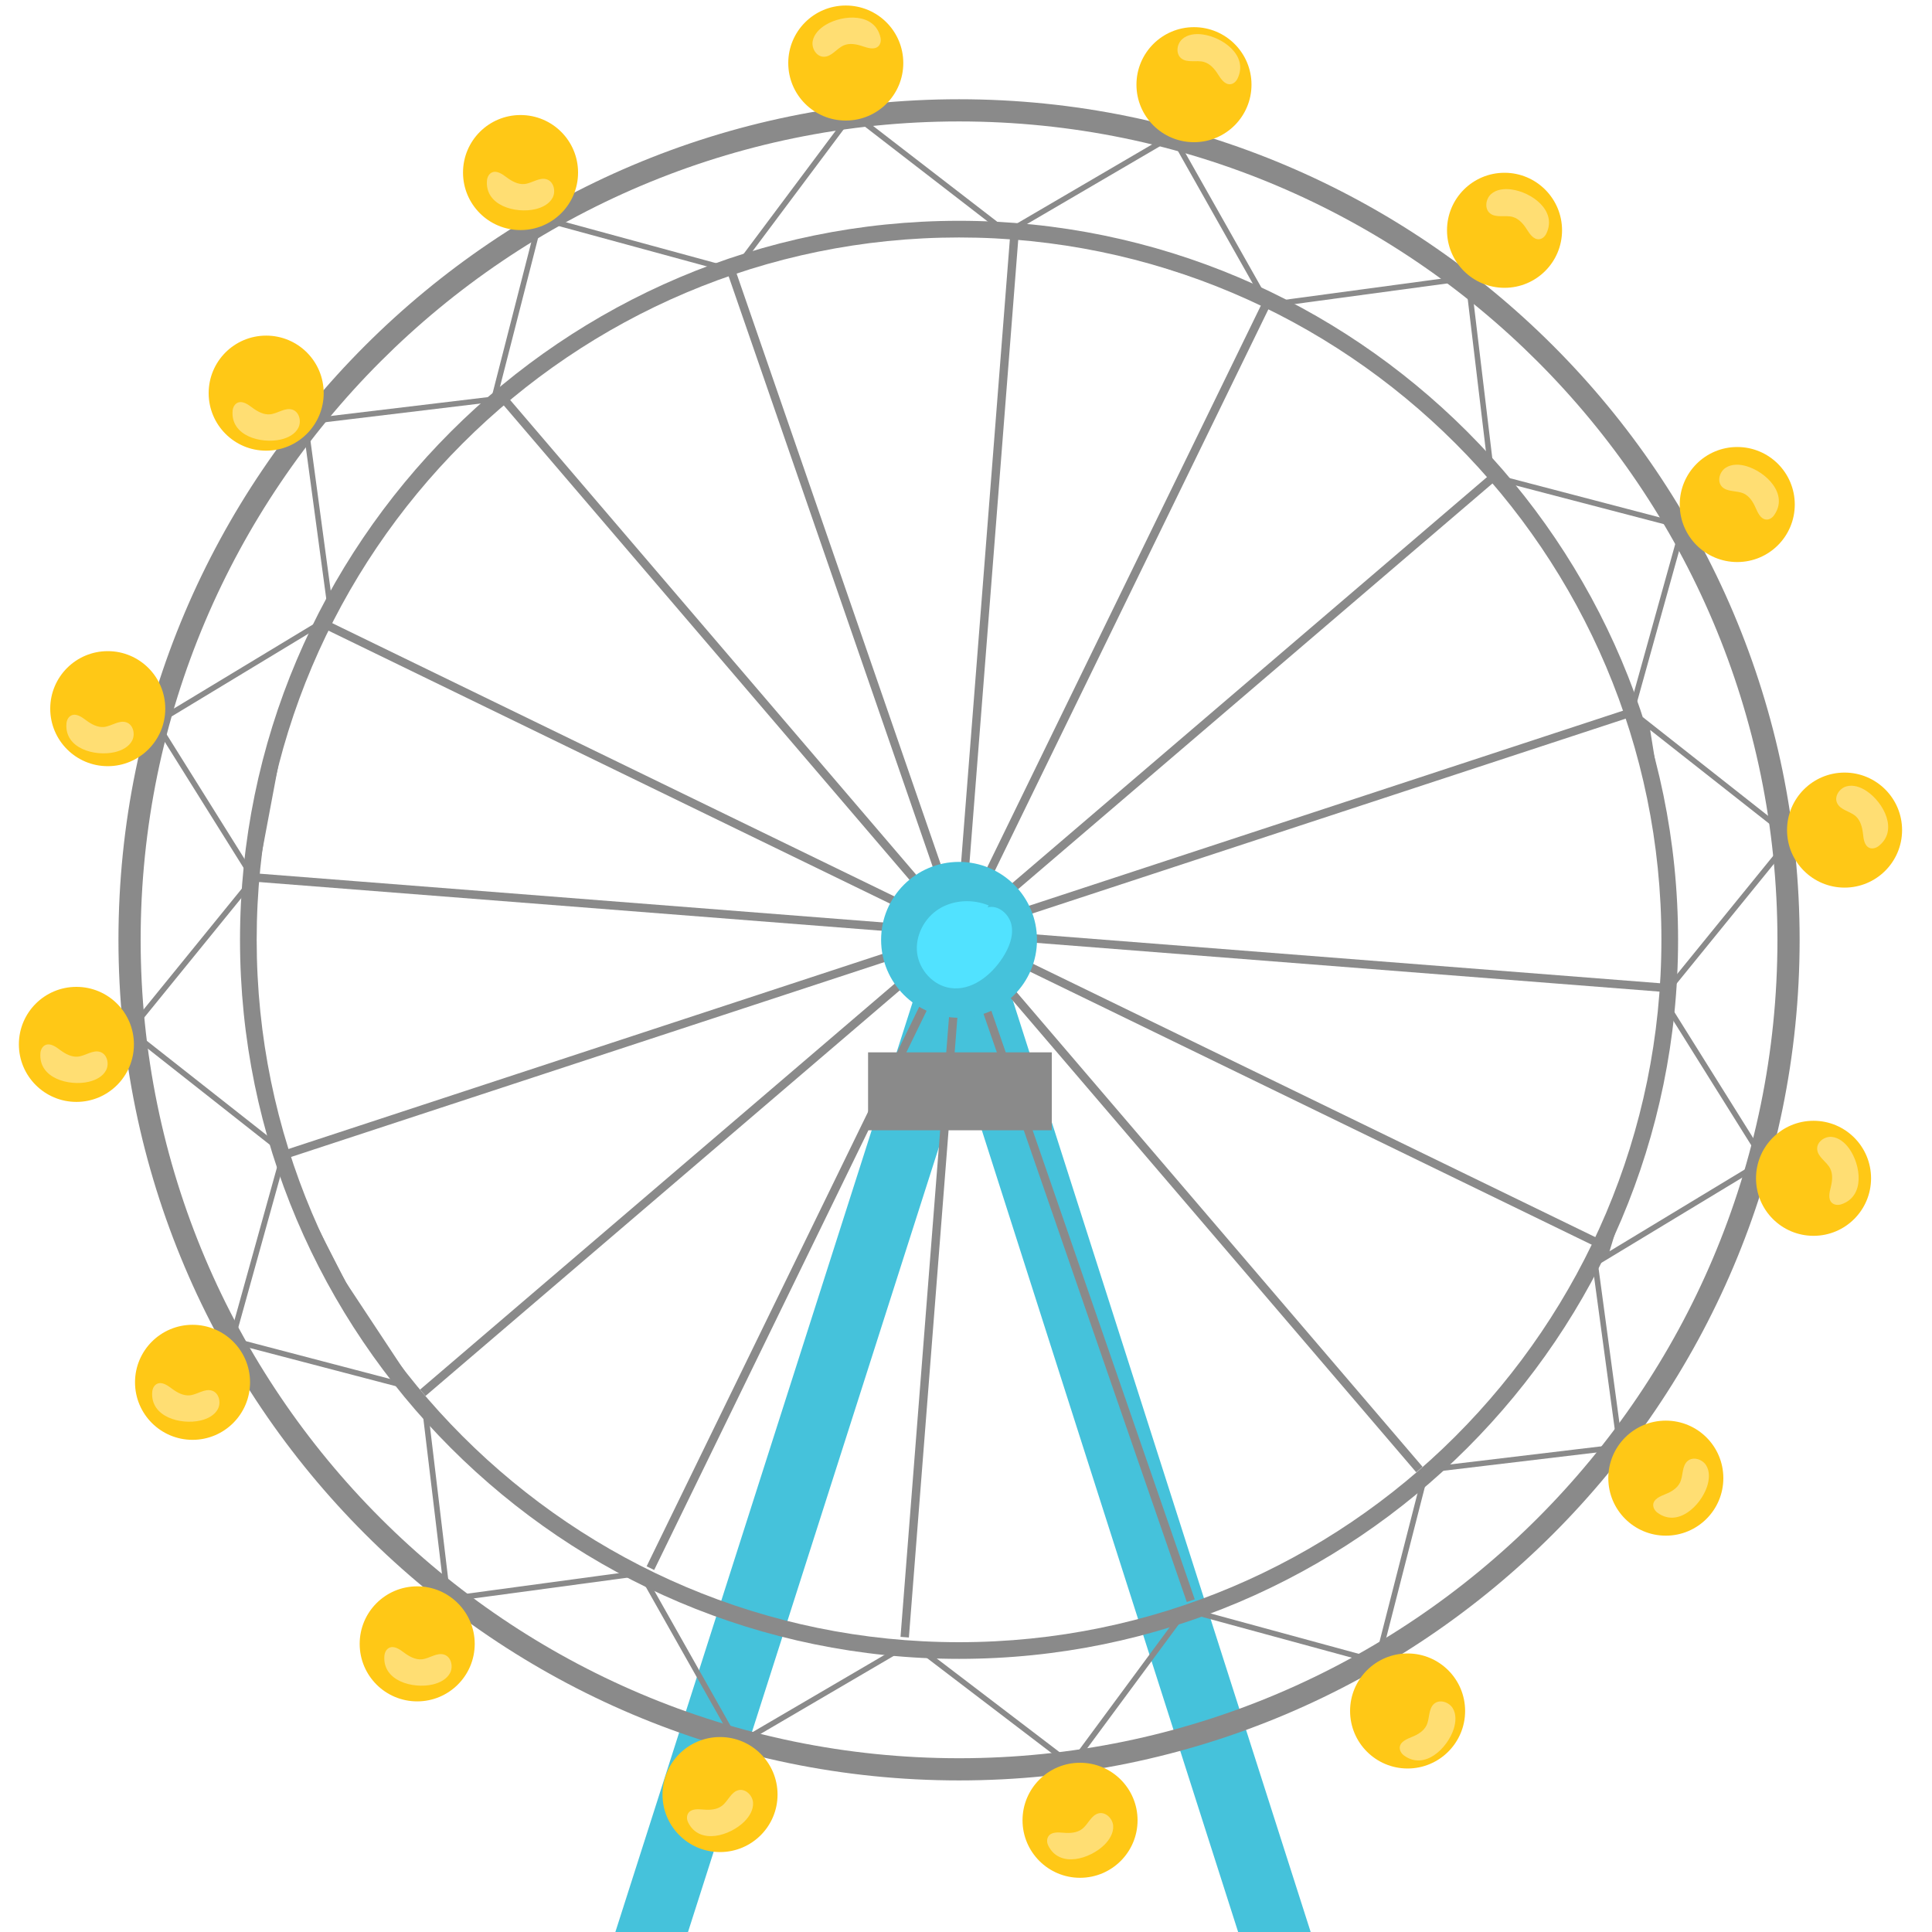 <?xml version="1.0" encoding="utf-8"?>
<!-- Generator: Adobe Illustrator 24.0.1, SVG Export Plug-In . SVG Version: 6.00 Build 0)  -->
<svg version="1.1" id="Layer_1" xmlns="http://www.w3.org/2000/svg" xmlns:xlink="http://www.w3.org/1999/xlink" x="0px" y="0px"
	 viewBox="0 0 175 175" style="enable-background:new 0 0 175 175;" xml:space="preserve">
<style type="text/css">
	.st0{fill:#45C2DB;}
	.st1{fill:#8A8A8A;}
	.st2{fill:#FFC816;}
	.st3{fill:#FFDE73;}
	.st4{fill:#51E2FF;}
</style>
<g>
	<g>
		<g>
			<polygon class="st0" points="118.88,175.5 89.16,82.54 83.2,84.44 112.31,175.5 			"/>
		</g>
		<g>
			<polygon class="st0" points="62.16,175.5 91.27,84.44 85.3,82.54 55.58,175.5 			"/>
		</g>
		<g>
			<path class="st1" d="M86.87,161.27c-41.98,0-76.14-34.16-76.14-76.14c0-41.98,34.16-76.14,76.14-76.14
				c41.98,0,76.14,34.16,76.14,76.14C163.01,127.11,128.85,161.27,86.87,161.27z M86.87,11c-40.87,0-74.13,33.25-74.13,74.13
				s33.25,74.13,74.13,74.13s74.13-33.25,74.13-74.13S127.74,11,86.87,11z"/>
		</g>
		<g>
			<path class="st1" d="M86.87,150.26c-35.91,0-65.13-29.22-65.13-65.13c0-35.91,29.22-65.13,65.13-65.13
				c35.91,0,65.13,29.22,65.13,65.13C152,121.04,122.78,150.26,86.87,150.26z M86.87,21.51c-35.08,0-63.62,28.54-63.62,63.62
				c0,35.08,28.54,63.62,63.62,63.62c35.08,0,63.62-28.54,63.62-63.62C150.49,50.05,121.95,21.51,86.87,21.51z"/>
		</g>
		<g>
			<rect x="78.63" y="95.32" class="st1" width="16.64" height="7.06"/>
		</g>
		<g>
			
				<rect x="22.93" y="84.1" transform="matrix(0.76 -0.65 0.65 0.76 -34.043 76.857)" class="st1" width="128.04" height="0.76"/>
		</g>
		<g>
			
				<rect x="86.57" y="20.46" transform="matrix(0.76 -0.65 0.65 0.76 -34.038 76.77)" class="st1" width="0.76" height="128.04"/>
		</g>
		<g>
			
				<rect x="86.57" y="20.46" transform="matrix(0.078 -0.997 0.997 0.078 -4.055 164.581)" class="st1" width="0.76" height="128.04"/>
		</g>
		<g>
			
				<rect x="22.93" y="84.1" transform="matrix(0.078 -0.997 0.997 0.078 -4.067 164.567)" class="st1" width="128.04" height="0.76"/>
		</g>
		<g>
			
				<rect x="22.93" y="84.1" transform="matrix(0.95 -0.312 0.312 0.95 -22.035 31.38)" class="st1" width="128.04" height="0.76"/>
		</g>
		<g>
			<polygon class="st1" points="107.5,145.11 65.68,24.1 66.4,23.85 108.22,144.87 			"/>
		</g>
		<g>
			
				<rect x="86.57" y="20.46" transform="matrix(0.437 -0.899 0.899 0.437 -27.051 125.728)" class="st1" width="0.76" height="128.04"/>
		</g>
		<g>
			
				<rect x="22.93" y="84.1" transform="matrix(0.438 -0.899 0.899 0.438 -27.078 125.655)" class="st1" width="128.04" height="0.76"/>
		</g>
		<g>
			<path class="st1" d="M114.97,27.31l-12.34-3.98l-11.71-2.39l15.37-8.99L114.97,27.31z M92.31,20.71l10.45,2.14l11.14,3.59
				l-7.79-13.8L92.31,20.71z"/>
		</g>
		<g>
			<path class="st1" d="M135.28,42.41l-9.86-8.42l-9.89-6.72l17.65-2.38L135.28,42.41z M116.91,27.59l8.82,5.99l8.9,7.6l-1.88-15.73
				L116.91,27.59z"/>
		</g>
		<g>
			<path class="st1" d="M40.34,145.13l-2.1-17.52l9.86,8.42l9.89,6.72L40.34,145.13z M38.9,128.83l1.88,15.73l15.83-2.14l-8.82-5.99
				L38.9,128.83z"/>
		</g>
		<g>
			<path class="st1" d="M66.73,158.32l-8.68-15.37l12.34,3.98l11.71,2.39L66.73,158.32z M59.12,143.83l7.79,13.8l13.79-8.07
				l-10.45-2.14L59.12,143.83z"/>
		</g>
		<g>
			<path class="st1" d="M148.03,64.5l-5.91-11.54l-6.59-9.97l17.23,4.51l-0.07,0.25L148.03,64.5z M136.67,43.81l5.88,8.9l5.34,10.41
				l4.25-15.27L136.67,43.81z"/>
		</g>
		<g>
			<path class="st1" d="M37.91,126.1l-17.23-4.51l4.73-17l5.91,11.54L37.91,126.1z M21.31,121.23l15.46,4.05l-5.88-8.9l-5.34-10.41
				L21.31,121.23z"/>
		</g>
		<g>
			<path class="st1" d="M97.11,160.21l-14.03-10.7l12.91-1.21l11.71-2.42L97.11,160.21z M84.41,149.89l12.6,9.61l9.49-12.85
				l-10.44,2.15L84.41,149.89z"/>
		</g>
		<g>
			<path class="st1" d="M66.57,24.05L77.14,9.91l14.1,10.88l-11.95,0.88L66.57,24.05z M77.24,10.62l-9.49,12.69l11.47-2.14
				l10.66-0.79L77.24,10.62z"/>
		</g>
		<g>
			<path class="st1" d="M151.4,89.67l-0.58-11.97l-2.05-12.77l13.86,10.92l-0.16,0.2L151.4,89.67z M149.47,66.12l1.85,11.52
				l0.52,10.68l10.08-12.4L149.47,66.12z"/>
		</g>
		<g>
			<path class="st1" d="M144.93,114.46l3.49-11.46l2.38-12.71l9.36,14.96l-0.22,0.13L144.93,114.46z M151.06,91.64l-2.15,11.47
				l-3.12,10.23l13.67-8.27L151.06,91.64z"/>
		</g>
		<g>
			<path class="st1" d="M129.33,133.39l7.91-9l7.41-10.6l2.36,17.49L129.33,133.39z M144.32,115.13l-6.69,9.57l-7.05,8.04l15.87-1.9
				L144.32,115.13z"/>
		</g>
		<g>
			<path class="st1" d="M124.93,150.83l-17.18-4.68l10.71-5.38l10.85-7.04L124.93,150.83z M109.15,146.01l15.42,4.2l3.93-15.35
				l-9.79,6.35L109.15,146.01z"/>
		</g>
		<g>
			<path class="st1" d="M44.38,36.55l4.38-17.1l17.18,4.68L55.23,29.5L44.38,36.55z M49.12,20.07l-3.93,15.35l9.79-6.35l9.56-4.8
				L49.12,20.07z"/>
		</g>
		<g>
			<path class="st1" d="M29.72,55.48l-2.36-17.49l17.68-2.12l-7.91,9L29.72,55.48z M27.92,38.43l2.12,15.7l6.69-9.57l7.05-8.04
				L27.92,38.43z"/>
		</g>
		<g>
			<path class="st1" d="M23.14,80.33l-9.36-14.96l15.24-9.21l-3.49,11.46L23.14,80.33z M14.48,65.54l8.4,13.43l2.15-11.47
				l3.12-10.23L14.48,65.54z"/>
		</g>
		<g>
			<path class="st1" d="M25.26,104.34L11.4,93.42l0.16-0.2L22.63,79.6l0.58,11.97L25.26,104.34z M12.11,93.34l12.45,9.8l-1.85-11.52
				l-0.52-10.68L12.11,93.34z"/>
		</g>
		<g>
			<path class="st2" d="M141.49,20.86c0,2.88-2.33,5.21-5.21,5.21s-5.21-2.33-5.21-5.21s2.33-5.21,5.21-5.21
				S141.49,17.99,141.49,20.86z"/>
		</g>
		<g>
			<circle class="st2" cx="108.15" cy="7.67" r="5.21"/>
		</g>
		<g>
			<path class="st2" d="M81.82,5.71c0,2.88-2.33,5.21-5.21,5.21S71.4,8.59,71.4,5.71s2.33-5.21,5.21-5.21S81.82,2.83,81.82,5.71z"/>
		</g>
		<g>
			<path class="st2" d="M162.57,45.7c0,2.88-2.33,5.21-5.21,5.21s-5.21-2.33-5.21-5.21s2.33-5.21,5.21-5.21
				S162.57,42.82,162.57,45.7z"/>
		</g>
		<g>
			<circle class="st2" cx="167.08" cy="75.19" r="5.21"/>
		</g>
		<g>
			<path class="st2" d="M169.48,106.73c0,2.88-2.33,5.21-5.21,5.21s-5.21-2.33-5.21-5.21s2.33-5.21,5.21-5.21
				S169.48,103.85,169.48,106.73z"/>
		</g>
		<g>
			<path class="st2" d="M156.1,133.89c0,2.88-2.33,5.21-5.21,5.21s-5.21-2.33-5.21-5.21s2.33-5.21,5.21-5.21
				S156.1,131.01,156.1,133.89z"/>
		</g>
		<g>
			<circle class="st2" cx="127.5" cy="154.98" r="5.21"/>
		</g>
		<g>
			<circle class="st2" cx="97.83" cy="164.88" r="5.21"/>
		</g>
		<g>
			<circle class="st2" cx="65.22" cy="162.55" r="5.21"/>
		</g>
		<g>
			<path class="st2" d="M43,148.9c0,2.88-2.33,5.21-5.21,5.21c-2.88,0-5.21-2.33-5.21-5.21s2.33-5.21,5.21-5.21
				C40.66,143.69,43,146.03,43,148.9z"/>
		</g>
		<g>
			<circle class="st2" cx="17.44" cy="125.21" r="5.21"/>
		</g>
		<g>
			<path class="st2" d="M1.71,94.6c0-2.88,2.33-5.21,5.21-5.21s5.21,2.33,5.21,5.21s-2.33,5.21-5.21,5.21S1.71,97.47,1.71,94.6z"/>
		</g>
		<g>
			<circle class="st2" cx="9.76" cy="64.19" r="5.21"/>
		</g>
		<g>
			<path class="st2" d="M18.9,35.61c0-2.88,2.33-5.21,5.21-5.21c2.88,0,5.21,2.33,5.21,5.21s-2.33,5.21-5.21,5.21
				C21.24,40.83,18.9,38.49,18.9,35.61z"/>
		</g>
		<g>
			<path class="st2" d="M41.94,15.63c0-2.88,2.33-5.21,5.21-5.21c2.88,0,5.21,2.33,5.21,5.21s-2.33,5.21-5.21,5.21
				C44.27,20.84,41.94,18.51,41.94,15.63z"/>
		</g>
		<g>
			<circle class="st0" cx="86.87" cy="85.13" r="7.06"/>
		</g>
	</g>
	<path class="st3" d="M108.93,3.12c-0.65-0.09-1.37-0.01-1.85,0.43c-0.49,0.44-0.6,1.31-0.09,1.73c0.55,0.45,1.38,0.14,2.06,0.33
		c0.56,0.16,0.97,0.63,1.28,1.13c0.27,0.42,0.6,0.92,1.1,0.89c0.3-0.02,0.54-0.25,0.67-0.52C113.1,5.02,110.74,3.36,108.93,3.12z"/>
	<path class="st3" d="M136.9,17.16c-0.65-0.09-1.37-0.01-1.85,0.43s-0.6,1.31-0.09,1.73c0.55,0.45,1.38,0.14,2.06,0.33
		c0.56,0.16,0.97,0.63,1.28,1.13c0.27,0.42,0.6,0.92,1.1,0.89c0.3-0.02,0.54-0.25,0.67-0.52C141.07,19.06,138.71,17.4,136.9,17.16z"
		/>
	<path class="st3" d="M158.21,42.23c-0.63-0.19-1.35-0.22-1.9,0.14c-0.55,0.36-0.79,1.2-0.36,1.69c0.47,0.53,1.34,0.35,1.99,0.64
		c0.53,0.24,0.86,0.78,1.09,1.31c0.2,0.45,0.45,1,0.94,1.05c0.29,0.03,0.58-0.16,0.74-0.41C162.03,44.75,159.96,42.75,158.21,42.23z
		"/>
	<path class="st3" d="M169.1,71.67c-0.54-0.37-1.22-0.62-1.85-0.44c-0.63,0.17-1.12,0.91-0.85,1.5c0.29,0.65,1.17,0.74,1.7,1.21
		c0.43,0.39,0.58,1,0.65,1.58c0.05,0.49,0.13,1.09,0.58,1.28c0.27,0.11,0.6,0.02,0.83-0.16C171.98,75.23,170.61,72.69,169.1,71.67z"
		/>
	<path class="st3" d="M167.5,104.04c-0.38-0.53-0.93-1-1.58-1.06c-0.65-0.06-1.37,0.46-1.32,1.12c0.05,0.71,0.84,1.1,1.17,1.73
		c0.27,0.52,0.2,1.14,0.06,1.71c-0.12,0.48-0.26,1.07,0.1,1.41c0.22,0.2,0.55,0.23,0.84,0.14
		C168.96,108.38,168.56,105.53,167.5,104.04z"/>
	<path class="st3" d="M154.63,134.64c0.2-0.62,0.26-1.34-0.08-1.9c-0.34-0.56-1.18-0.83-1.68-0.41c-0.54,0.46-0.39,1.33-0.7,1.97
		c-0.26,0.52-0.8,0.84-1.34,1.05c-0.46,0.19-1.02,0.42-1.08,0.91c-0.03,0.29,0.14,0.58,0.38,0.76
		C151.99,138.39,154.06,136.37,154.63,134.64z"/>
	<path class="st3" d="M131.67,156.63c0.2-0.62,0.26-1.34-0.08-1.9c-0.34-0.56-1.18-0.83-1.68-0.41c-0.54,0.46-0.39,1.33-0.7,1.97
		c-0.26,0.52-0.8,0.84-1.34,1.05c-0.46,0.19-1.02,0.42-1.08,0.91c-0.03,0.29,0.14,0.58,0.38,0.76
		C129.04,160.38,131.1,158.36,131.67,156.63z"/>
	<path class="st3" d="M100.04,167.1c0.46-0.46,0.84-1.08,0.79-1.73c-0.05-0.65-0.68-1.27-1.31-1.12c-0.69,0.16-0.95,1.01-1.52,1.43
		c-0.47,0.35-1.09,0.38-1.67,0.33c-0.49-0.04-1.1-0.09-1.37,0.33c-0.16,0.25-0.14,0.58,0,0.85
		C95.99,169.24,98.74,168.38,100.04,167.1z"/>
	<path class="st3" d="M67.42,165c0.46-0.46,0.84-1.08,0.79-1.73c-0.05-0.65-0.68-1.27-1.31-1.12c-0.69,0.16-0.95,1.01-1.52,1.43
		c-0.47,0.35-1.09,0.38-1.67,0.33c-0.49-0.04-1.1-0.09-1.37,0.33c-0.16,0.25-0.14,0.58,0,0.85C63.37,167.14,66.13,166.28,67.42,165z
		"/>
	<path class="st3" d="M39.19,152.58c0.64-0.15,1.28-0.47,1.58-1.05c0.3-0.58,0.1-1.44-0.52-1.65c-0.67-0.23-1.34,0.35-2.04,0.42
		c-0.58,0.05-1.13-0.25-1.6-0.6c-0.4-0.3-0.89-0.65-1.34-0.45c-0.27,0.12-0.42,0.42-0.45,0.72
		C34.62,152.27,37.41,152.99,39.19,152.58z"/>
	<path class="st3" d="M18.16,128.67c0.64-0.15,1.28-0.47,1.58-1.05c0.3-0.58,0.1-1.44-0.52-1.65c-0.67-0.23-1.34,0.35-2.04,0.42
		c-0.58,0.05-1.13-0.25-1.6-0.6c-0.4-0.3-0.89-0.65-1.34-0.45c-0.27,0.12-0.42,0.42-0.45,0.72
		C13.59,128.36,16.38,129.08,18.16,128.67z"/>
	<path class="st3" d="M8.03,97.99c0.64-0.15,1.28-0.47,1.58-1.05c0.3-0.58,0.1-1.44-0.52-1.65c-0.67-0.23-1.34,0.35-2.04,0.42
		c-0.58,0.05-1.13-0.25-1.6-0.6c-0.4-0.3-0.89-0.65-1.34-0.45c-0.27,0.12-0.42,0.42-0.45,0.72C3.47,97.68,6.26,98.4,8.03,97.99z"/>
	<path class="st3" d="M10.39,68.13c0.64-0.15,1.28-0.47,1.58-1.05c0.3-0.58,0.1-1.44-0.52-1.65c-0.67-0.23-1.34,0.35-2.04,0.42
		c-0.58,0.05-1.13-0.25-1.6-0.6c-0.4-0.3-0.89-0.65-1.34-0.45c-0.27,0.12-0.42,0.42-0.45,0.72C5.82,67.82,8.61,68.54,10.39,68.13z"
		/>
	<path class="st3" d="M25.44,39.81c0.64-0.15,1.28-0.47,1.58-1.05c0.3-0.58,0.1-1.44-0.52-1.65c-0.67-0.23-1.34,0.35-2.04,0.42
		c-0.58,0.05-1.13-0.25-1.6-0.6c-0.4-0.3-0.89-0.65-1.34-0.45c-0.27,0.12-0.42,0.42-0.45,0.72C20.87,39.5,23.67,40.22,25.44,39.81z"
		/>
	<path class="st3" d="M48.48,18.95c0.64-0.15,1.28-0.47,1.58-1.05c0.3-0.58,0.1-1.44-0.52-1.65c-0.67-0.23-1.34,0.35-2.04,0.42
		c-0.58,0.05-1.13-0.25-1.6-0.6c-0.4-0.3-0.89-0.65-1.34-0.45c-0.27,0.12-0.42,0.42-0.45,0.72C43.91,18.63,46.7,19.36,48.48,18.95z"
		/>
	<path class="st3" d="M74.79,2.25c-0.56,0.34-1.07,0.85-1.18,1.49c-0.11,0.65,0.35,1.4,1.01,1.4c0.71,0.01,1.16-0.75,1.81-1.03
		c0.54-0.23,1.15-0.11,1.71,0.08c0.47,0.16,1.05,0.34,1.41,0.01c0.22-0.2,0.27-0.53,0.2-0.82C79.23,1.13,76.35,1.31,74.79,2.25z"/>
	<path class="st4" d="M89.56,82.02c-1.44-0.6-3.18-0.52-4.51,0.31c-1.33,0.83-2.16,2.43-1.98,3.98c0.19,1.55,1.45,2.95,3,3.18
		c1.92,0.29,3.71-1.13,4.76-2.76c0.55-0.86,0.98-1.88,0.8-2.89c-0.18-1.01-1.19-1.91-2.18-1.65L89.56,82.02z"/>
</g>
</svg>
